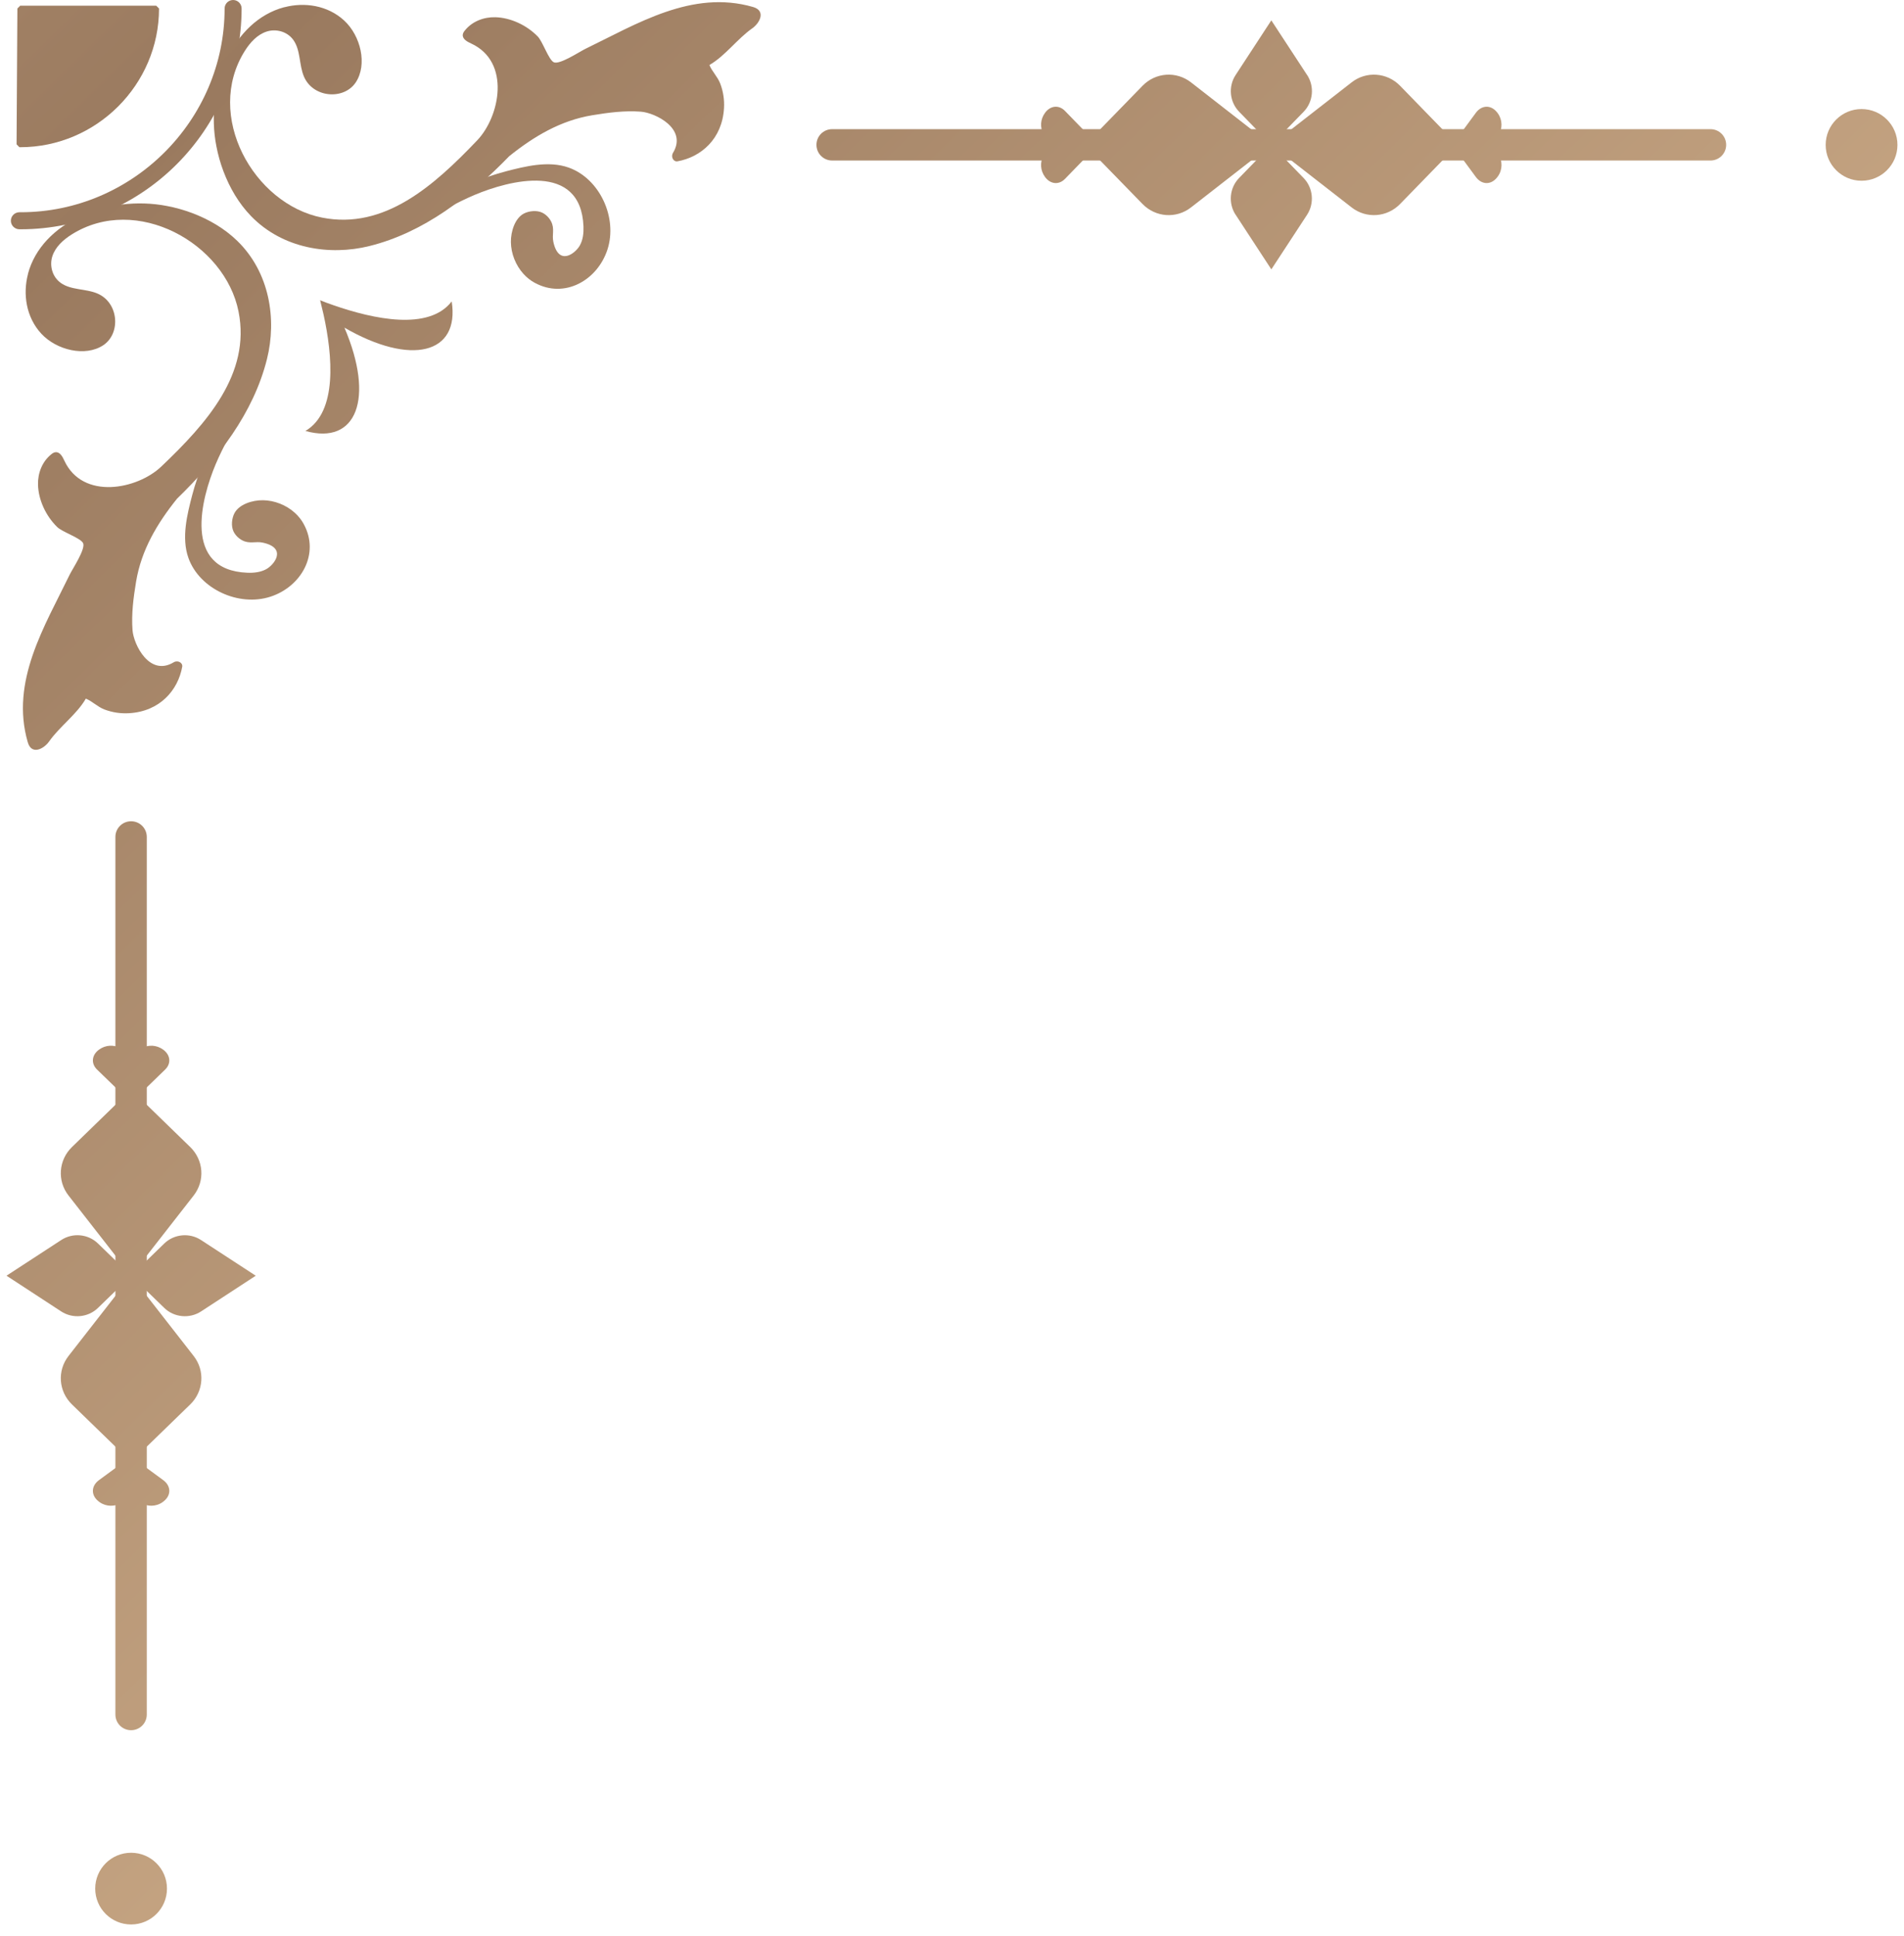 <svg width="122" height="124" viewBox="0 0 122 124" fill="none" xmlns="http://www.w3.org/2000/svg">
<path d="M19.466 33.572C19.322 33.304 19.126 33.056 18.89 32.844C18.341 32.348 17.592 32.048 16.847 32.04C16.166 32.032 15.321 32.3 15.021 32.872C14.852 33.196 14.796 33.692 14.964 34.044C15.081 34.28 15.281 34.484 15.529 34.612C15.998 34.856 16.378 34.656 16.835 34.756C18.417 35.096 17.58 36.176 17.051 36.46C16.695 36.652 16.27 36.7 15.85 36.684C11.66 36.516 12.91 31.892 13.819 29.735C14.748 27.535 16.266 25.515 16.879 23.191C17.195 21.983 17.119 20.338 16.102 19.358C15.99 19.494 15.878 19.626 15.766 19.762C15.701 19.918 15.633 20.07 15.561 20.226C15.822 21.05 15.77 22.043 15.701 22.727C15.525 24.471 14.716 26.063 13.955 27.615C13.302 28.943 12.689 30.275 12.317 31.707C11.996 32.94 11.612 34.44 12.073 35.736C12.778 37.716 15.285 38.884 17.336 38.216C19.306 37.572 20.496 35.476 19.471 33.584L19.466 33.572Z" fill="url(#paint0_linear_119_476)"/>
<path d="M13.555 29.416C13.603 29.304 13.655 29.196 13.703 29.088C13.651 29.196 13.603 29.308 13.555 29.416Z" fill="url(#paint1_linear_119_476)"/>
<path d="M1.795 17.546C1.458 18.818 1.663 20.306 2.644 21.37C3.625 22.431 5.468 22.871 6.613 22.114C7.759 21.355 7.611 19.378 6.237 18.798C5.48 18.478 4.551 18.594 3.89 18.118C3.329 17.714 3.161 16.978 3.361 16.394C3.557 15.81 4.05 15.358 4.599 15.014C8.74 12.414 14.416 15.574 15.285 19.958C16.078 23.951 13.234 27.123 10.33 29.887C8.796 31.348 5.3 32.044 4.122 29.503C4.01 29.259 3.846 28.943 3.565 28.963C3.461 28.971 3.373 29.027 3.293 29.091C2.7 29.563 2.416 30.308 2.436 31.047C2.46 32 2.924 33.036 3.669 33.76C3.998 34.08 5.167 34.46 5.324 34.788C5.5 35.152 4.643 36.444 4.474 36.788C2.872 40.097 0.645 43.633 1.779 47.541C2.023 48.386 2.808 47.969 3.145 47.493C3.834 46.517 4.903 45.773 5.5 44.749C5.9 44.905 6.249 45.273 6.689 45.441C7.194 45.633 7.739 45.713 8.264 45.681C10.254 45.569 11.408 44.197 11.676 42.705C11.72 42.449 11.392 42.265 11.135 42.417C9.573 43.361 8.56 41.273 8.492 40.365C8.412 39.316 8.552 38.272 8.72 37.252C9.057 35.224 10.074 33.52 11.344 31.94C13.967 29.399 16.246 26.451 17.107 22.995C17.744 20.442 17.28 17.434 15.189 15.414C14.388 14.638 13.386 14.05 12.313 13.646C11.788 13.45 11.248 13.297 10.699 13.194C6.906 12.457 2.668 14.234 1.791 17.542L1.795 17.546Z" fill="url(#paint2_linear_119_476)"/>
<path d="M34.27 18.118C34.002 17.974 33.754 17.778 33.541 17.542C33.045 16.994 32.744 16.246 32.736 15.502C32.728 14.822 32.997 13.977 33.569 13.677C33.894 13.509 34.391 13.453 34.743 13.621C34.979 13.737 35.184 13.937 35.312 14.185C35.556 14.653 35.356 15.034 35.456 15.49C35.797 17.07 36.878 16.234 37.162 15.706C37.355 15.35 37.403 14.925 37.387 14.505C37.218 10.321 32.588 11.569 30.429 12.477C28.222 13.405 26.204 14.921 23.877 15.534C22.667 15.85 21.021 15.774 20.039 14.758C20.175 14.646 20.308 14.534 20.444 14.421C20.6 14.357 20.752 14.29 20.909 14.217C21.734 14.477 22.727 14.425 23.412 14.357C25.158 14.181 26.752 13.373 28.306 12.613C29.636 11.961 30.97 11.349 32.404 10.977C33.638 10.657 35.14 10.273 36.437 10.733C38.42 11.437 39.59 13.941 38.921 15.99C38.276 17.958 36.177 19.146 34.282 18.122L34.27 18.118Z" fill="url(#paint3_linear_119_476)"/>
<path d="M30.109 12.213C29.997 12.261 29.888 12.313 29.78 12.361C29.888 12.309 30 12.261 30.109 12.213Z" fill="url(#paint4_linear_119_476)"/>
<path d="M18.221 0.464C19.494 0.128 20.984 0.332 22.05 1.312C23.115 2.292 23.552 4.132 22.795 5.277C22.034 6.421 20.055 6.273 19.474 4.901C19.154 4.144 19.27 3.216 18.794 2.556C18.389 1.996 17.652 1.828 17.067 2.028C16.482 2.224 16.03 2.716 15.685 3.264C13.082 7.401 16.246 13.069 20.636 13.938C24.633 14.73 27.81 11.889 30.577 8.989C32.039 7.457 32.736 3.964 30.193 2.788C29.948 2.676 29.632 2.512 29.652 2.232C29.66 2.128 29.716 2.04 29.78 1.96C30.253 1.368 30.998 1.084 31.739 1.104C32.692 1.128 33.73 1.592 34.455 2.336C34.775 2.664 35.156 3.832 35.484 3.988C35.848 4.164 37.142 3.308 37.487 3.14C40.799 1.54 44.34 -0.684 48.253 0.448C49.098 0.692 48.682 1.476 48.205 1.812C47.228 2.5 46.483 3.568 45.457 4.164C45.614 4.564 45.982 4.913 46.15 5.353C46.343 5.857 46.423 6.401 46.391 6.925C46.278 8.913 44.904 10.065 43.41 10.333C43.15 10.377 42.97 10.049 43.122 9.793C44.067 8.233 41.977 7.221 41.067 7.153C40.018 7.073 38.973 7.213 37.951 7.381C35.92 7.717 34.214 8.733 32.632 10.001C30.089 12.621 27.137 14.898 23.676 15.758C21.121 16.394 18.109 15.93 16.086 13.841C15.309 13.041 14.72 12.041 14.316 10.969C14.119 10.445 13.967 9.905 13.863 9.357C13.126 5.569 14.904 1.336 18.217 0.46L18.221 0.464Z" fill="url(#paint5_linear_119_476)"/>
<path d="M83.752 4.804L81.461 1.304L79.174 4.804C78.689 5.54 78.786 6.529 79.398 7.157L81.465 9.281L83.532 7.157C84.145 6.529 84.237 5.54 83.756 4.804L83.752 4.804Z" fill="url(#paint6_linear_119_476)"/>
<path d="M79.174 13.754L81.462 17.254L83.753 13.754C84.233 13.018 84.141 12.029 83.528 11.401L81.462 9.277L79.395 11.401C78.782 12.029 78.69 13.018 79.171 13.754L79.174 13.754Z" fill="url(#paint7_linear_119_476)"/>
<path d="M73.207 5.496L69.938 8.853L68.24 7.105C67.851 6.705 67.306 6.757 66.962 7.225C66.337 8.073 66.938 9.281 67.979 9.281C66.934 9.281 66.337 10.489 66.962 11.337C67.306 11.805 67.851 11.857 68.24 11.457L69.938 9.709L73.207 13.065C74.044 13.925 75.373 14.021 76.315 13.285L81.457 9.281L76.315 5.276C75.369 4.54 74.044 4.636 73.207 5.496Z" fill="url(#paint8_linear_119_476)"/>
<path d="M94.944 9.281C96.061 9.281 96.63 7.913 95.845 7.105C95.457 6.705 94.912 6.757 94.567 7.225L93.201 9.081L89.713 5.496C88.876 4.636 87.546 4.54 86.605 5.276L81.462 9.281L86.605 13.285C87.55 14.021 88.876 13.925 89.713 13.065L93.201 9.481L94.567 11.337C94.912 11.805 95.457 11.857 95.845 11.457C96.63 10.649 96.065 9.281 94.944 9.281Z" fill="url(#paint9_linear_119_476)"/>
<path d="M14.392 0.544C14.392 4.124 12.918 7.385 10.547 9.753C8.171 12.125 4.907 13.594 1.326 13.594L1.246 13.594C0.946 13.594 0.697 13.834 0.697 14.138C0.697 14.438 0.938 14.682 1.242 14.686L1.322 14.686C9.097 14.686 15.481 8.309 15.481 0.544C15.481 0.244 15.237 -2.13593e-08 14.937 -4.76214e-08C14.636 -7.38835e-08 14.392 0.244 14.392 0.544Z" fill="url(#paint10_linear_119_476)"/>
<path d="M10.006 0.364L1.294 0.364L1.114 0.544L1.062 9.245L1.242 9.429L1.294 9.429C6.177 9.429 10.19 5.421 10.19 0.544L10.01 0.364L10.006 0.364Z" fill="url(#paint11_linear_119_476)"/>
<path d="M121.58 9.281C121.58 10.549 120.55 11.577 119.28 11.577C118.011 11.577 116.981 10.549 116.981 9.281C116.981 8.013 118.011 6.985 119.28 6.985C120.55 6.985 121.58 8.013 121.58 9.281Z" fill="url(#paint12_linear_119_476)"/>
<path d="M19.571 27.603C21.642 26.379 21.309 22.766 20.728 20.13C20.656 19.814 20.584 19.51 20.512 19.23C20.776 19.338 21.069 19.45 21.369 19.55C23.921 20.438 27.477 21.21 28.943 19.306C29.468 22.674 26.336 23.454 22.07 20.986C24.009 25.515 22.855 28.527 19.571 27.603Z" fill="url(#paint13_linear_119_476)"/>
<path d="M12.882 83.998L16.387 81.71L12.882 79.425C12.145 78.941 11.155 79.037 10.527 79.645L8.4 81.71L10.527 83.774C11.155 84.386 12.145 84.478 12.882 83.998Z" fill="url(#paint14_linear_119_476)"/>
<path d="M3.922 79.425L0.417 81.709L3.922 83.998C4.659 84.478 5.648 84.386 6.277 83.773L8.404 81.709L6.277 79.645C5.648 79.033 4.659 78.941 3.922 79.425Z" fill="url(#paint15_linear_119_476)"/>
<path d="M12.189 73.468L8.829 70.204L10.579 68.508C10.98 68.12 10.928 67.576 10.459 67.232C9.61 66.608 8.4 67.208 8.4 68.248C8.4 67.204 7.191 66.608 6.341 67.232C5.873 67.576 5.821 68.12 6.221 68.508L7.972 70.204L4.611 73.468C3.75 74.305 3.654 75.633 4.391 76.573L8.4 81.709L12.409 76.573C13.146 75.629 13.05 74.305 12.189 73.468Z" fill="url(#paint16_linear_119_476)"/>
<path d="M8.4 95.179C8.4 96.295 9.77 96.863 10.579 96.079C10.98 95.691 10.928 95.147 10.459 94.803L8.6 93.438L12.189 89.954C13.05 89.118 13.146 87.79 12.409 86.85L8.4 81.713L4.391 86.85C3.654 87.794 3.75 89.118 4.611 89.954L8.2 93.438L6.341 94.803C5.873 95.147 5.821 95.691 6.221 96.079C7.03 96.863 8.4 96.299 8.4 95.179Z" fill="url(#paint17_linear_119_476)"/>
<path d="M8.4 123.262C7.13 123.262 6.101 122.234 6.101 120.965C6.101 119.697 7.13 118.669 8.4 118.669C9.669 118.669 10.699 119.697 10.699 120.965C10.699 122.234 9.669 123.262 8.4 123.262Z" fill="url(#paint18_linear_119_476)"/>
<path d="M109.6 8.273L53.32 8.273C52.763 8.273 52.315 8.721 52.315 9.277C52.315 9.833 52.763 10.281 53.32 10.281L109.6 10.281C110.156 10.281 110.605 9.833 110.605 9.277C110.605 8.721 110.156 8.273 109.6 8.273Z" fill="url(#paint19_linear_119_476)"/>
<path d="M8.4 52.602C7.843 52.602 7.394 53.05 7.394 53.606L7.394 109.816C7.394 110.372 7.843 110.82 8.4 110.82C8.956 110.82 9.405 110.372 9.405 109.816L9.405 53.606C9.405 53.05 8.956 52.602 8.4 52.602Z" fill="url(#paint20_linear_119_476)"/>
<defs>
<linearGradient id="paint0_linear_119_476" x1="426.624" y1="448.514" x2="-161.058" y2="-152.332" gradientUnits="userSpaceOnUse">
<stop stop-color="#EEDEBC"/>
<stop offset="0.06" stop-color="#DDC5A3"/>
<stop offset="0.14" stop-color="#C9A885"/>
<stop offset="0.26" stop-color="#9A7A5F"/>
<stop offset="0.36" stop-color="#C9A885"/>
<stop offset="0.49" stop-color="#EEDEBC"/>
<stop offset="0.54" stop-color="#DDC5A3"/>
<stop offset="0.61" stop-color="#C9A885"/>
<stop offset="0.72" stop-color="#9A7A5F"/>
<stop offset="0.84" stop-color="#C9A885"/>
<stop offset="1" stop-color="#EEDEBC"/>
</linearGradient>
<linearGradient id="paint1_linear_119_476" x1="425.698" y1="449.526" x2="-162.061" y2="-151.389" gradientUnits="userSpaceOnUse">
<stop stop-color="#EEDEBC"/>
<stop offset="0.06" stop-color="#DDC5A3"/>
<stop offset="0.14" stop-color="#C9A885"/>
<stop offset="0.26" stop-color="#9A7A5F"/>
<stop offset="0.36" stop-color="#C9A885"/>
<stop offset="0.49" stop-color="#EEDEBC"/>
<stop offset="0.54" stop-color="#DDC5A3"/>
<stop offset="0.61" stop-color="#C9A885"/>
<stop offset="0.72" stop-color="#9A7A5F"/>
<stop offset="0.84" stop-color="#C9A885"/>
<stop offset="1" stop-color="#EEDEBC"/>
</linearGradient>
<linearGradient id="paint2_linear_119_476" x1="421.875" y1="453.163" x2="-165.808" y2="-147.684" gradientUnits="userSpaceOnUse">
<stop stop-color="#EEDEBC"/>
<stop offset="0.06" stop-color="#DDC5A3"/>
<stop offset="0.14" stop-color="#C9A885"/>
<stop offset="0.26" stop-color="#9A7A5F"/>
<stop offset="0.36" stop-color="#C9A885"/>
<stop offset="0.49" stop-color="#EEDEBC"/>
<stop offset="0.54" stop-color="#DDC5A3"/>
<stop offset="0.61" stop-color="#C9A885"/>
<stop offset="0.72" stop-color="#9A7A5F"/>
<stop offset="0.84" stop-color="#C9A885"/>
<stop offset="1" stop-color="#EEDEBC"/>
</linearGradient>
<linearGradient id="paint3_linear_119_476" x1="441.493" y1="433.972" x2="-146.186" y2="-166.874" gradientUnits="userSpaceOnUse">
<stop stop-color="#EEDEBC"/>
<stop offset="0.06" stop-color="#DDC5A3"/>
<stop offset="0.14" stop-color="#C9A885"/>
<stop offset="0.26" stop-color="#9A7A5F"/>
<stop offset="0.36" stop-color="#C9A885"/>
<stop offset="0.49" stop-color="#EEDEBC"/>
<stop offset="0.54" stop-color="#DDC5A3"/>
<stop offset="0.61" stop-color="#C9A885"/>
<stop offset="0.72" stop-color="#9A7A5F"/>
<stop offset="0.84" stop-color="#C9A885"/>
<stop offset="1" stop-color="#EEDEBC"/>
</linearGradient>
<linearGradient id="paint4_linear_119_476" x1="442.403" y1="432.975" x2="-145.212" y2="-167.781" gradientUnits="userSpaceOnUse">
<stop stop-color="#EEDEBC"/>
<stop offset="0.06" stop-color="#DDC5A3"/>
<stop offset="0.14" stop-color="#C9A885"/>
<stop offset="0.26" stop-color="#9A7A5F"/>
<stop offset="0.36" stop-color="#C9A885"/>
<stop offset="0.49" stop-color="#EEDEBC"/>
<stop offset="0.54" stop-color="#DDC5A3"/>
<stop offset="0.61" stop-color="#C9A885"/>
<stop offset="0.72" stop-color="#9A7A5F"/>
<stop offset="0.84" stop-color="#C9A885"/>
<stop offset="1" stop-color="#EEDEBC"/>
</linearGradient>
<linearGradient id="paint5_linear_119_476" x1="446.219" y1="429.352" x2="-141.463" y2="-171.499" gradientUnits="userSpaceOnUse">
<stop stop-color="#EEDEBC"/>
<stop offset="0.06" stop-color="#DDC5A3"/>
<stop offset="0.14" stop-color="#C9A885"/>
<stop offset="0.26" stop-color="#9A7A5F"/>
<stop offset="0.36" stop-color="#C9A885"/>
<stop offset="0.49" stop-color="#EEDEBC"/>
<stop offset="0.54" stop-color="#DDC5A3"/>
<stop offset="0.61" stop-color="#C9A885"/>
<stop offset="0.72" stop-color="#9A7A5F"/>
<stop offset="0.84" stop-color="#C9A885"/>
<stop offset="1" stop-color="#EEDEBC"/>
</linearGradient>
<linearGradient id="paint6_linear_119_476" x1="472.27" y1="403.873" x2="-115.412" y2="-196.974" gradientUnits="userSpaceOnUse">
<stop stop-color="#EEDEBC"/>
<stop offset="0.06" stop-color="#DDC5A3"/>
<stop offset="0.14" stop-color="#C9A885"/>
<stop offset="0.26" stop-color="#9A7A5F"/>
<stop offset="0.36" stop-color="#C9A885"/>
<stop offset="0.49" stop-color="#EEDEBC"/>
<stop offset="0.54" stop-color="#DDC5A3"/>
<stop offset="0.61" stop-color="#C9A885"/>
<stop offset="0.72" stop-color="#9A7A5F"/>
<stop offset="0.84" stop-color="#C9A885"/>
<stop offset="1" stop-color="#EEDEBC"/>
</linearGradient>
<linearGradient id="paint7_linear_119_476" x1="468.277" y1="407.778" x2="-119.401" y2="-193.073" gradientUnits="userSpaceOnUse">
<stop stop-color="#EEDEBC"/>
<stop offset="0.06" stop-color="#DDC5A3"/>
<stop offset="0.14" stop-color="#C9A885"/>
<stop offset="0.26" stop-color="#9A7A5F"/>
<stop offset="0.36" stop-color="#C9A885"/>
<stop offset="0.49" stop-color="#EEDEBC"/>
<stop offset="0.54" stop-color="#DDC5A3"/>
<stop offset="0.61" stop-color="#C9A885"/>
<stop offset="0.72" stop-color="#9A7A5F"/>
<stop offset="0.84" stop-color="#C9A885"/>
<stop offset="1" stop-color="#EEDEBC"/>
</linearGradient>
<linearGradient id="paint8_linear_119_476" x1="466.054" y1="409.95" x2="-121.624" y2="-190.897" gradientUnits="userSpaceOnUse">
<stop stop-color="#EEDEBC"/>
<stop offset="0.06" stop-color="#DDC5A3"/>
<stop offset="0.14" stop-color="#C9A885"/>
<stop offset="0.26" stop-color="#9A7A5F"/>
<stop offset="0.36" stop-color="#C9A885"/>
<stop offset="0.49" stop-color="#EEDEBC"/>
<stop offset="0.54" stop-color="#DDC5A3"/>
<stop offset="0.61" stop-color="#C9A885"/>
<stop offset="0.72" stop-color="#9A7A5F"/>
<stop offset="0.84" stop-color="#C9A885"/>
<stop offset="1" stop-color="#EEDEBC"/>
</linearGradient>
<linearGradient id="paint9_linear_119_476" x1="474.489" y1="401.701" x2="-113.193" y2="-199.146" gradientUnits="userSpaceOnUse">
<stop stop-color="#EEDEBC"/>
<stop offset="0.06" stop-color="#DDC5A3"/>
<stop offset="0.14" stop-color="#C9A885"/>
<stop offset="0.26" stop-color="#9A7A5F"/>
<stop offset="0.36" stop-color="#C9A885"/>
<stop offset="0.49" stop-color="#EEDEBC"/>
<stop offset="0.54" stop-color="#DDC5A3"/>
<stop offset="0.61" stop-color="#C9A885"/>
<stop offset="0.72" stop-color="#9A7A5F"/>
<stop offset="0.84" stop-color="#C9A885"/>
<stop offset="1" stop-color="#EEDEBC"/>
</linearGradient>
<linearGradient id="paint10_linear_119_476" x1="433.787" y1="441.513" x2="-153.891" y2="-159.338" gradientUnits="userSpaceOnUse">
<stop stop-color="#EEDEBC"/>
<stop offset="0.06" stop-color="#DDC5A3"/>
<stop offset="0.14" stop-color="#C9A885"/>
<stop offset="0.26" stop-color="#9A7A5F"/>
<stop offset="0.36" stop-color="#C9A885"/>
<stop offset="0.49" stop-color="#EEDEBC"/>
<stop offset="0.54" stop-color="#DDC5A3"/>
<stop offset="0.61" stop-color="#C9A885"/>
<stop offset="0.72" stop-color="#9A7A5F"/>
<stop offset="0.84" stop-color="#C9A885"/>
<stop offset="1" stop-color="#EEDEBC"/>
</linearGradient>
<linearGradient id="paint11_linear_119_476" x1="433.754" y1="441.545" x2="-153.923" y2="-159.305" gradientUnits="userSpaceOnUse">
<stop stop-color="#EEDEBC"/>
<stop offset="0.06" stop-color="#DDC5A3"/>
<stop offset="0.14" stop-color="#C9A885"/>
<stop offset="0.26" stop-color="#9A7A5F"/>
<stop offset="0.36" stop-color="#C9A885"/>
<stop offset="0.49" stop-color="#EEDEBC"/>
<stop offset="0.54" stop-color="#DDC5A3"/>
<stop offset="0.61" stop-color="#C9A885"/>
<stop offset="0.72" stop-color="#9A7A5F"/>
<stop offset="0.84" stop-color="#C9A885"/>
<stop offset="1" stop-color="#EEDEBC"/>
</linearGradient>
<linearGradient id="paint12_linear_119_476" x1="489.579" y1="386.944" x2="-98.1" y2="-213.905" gradientUnits="userSpaceOnUse">
<stop stop-color="#EEDEBC"/>
<stop offset="0.06" stop-color="#DDC5A3"/>
<stop offset="0.14" stop-color="#C9A885"/>
<stop offset="0.26" stop-color="#9A7A5F"/>
<stop offset="0.36" stop-color="#C9A885"/>
<stop offset="0.49" stop-color="#EEDEBC"/>
<stop offset="0.54" stop-color="#DDC5A3"/>
<stop offset="0.61" stop-color="#C9A885"/>
<stop offset="0.72" stop-color="#9A7A5F"/>
<stop offset="0.84" stop-color="#C9A885"/>
<stop offset="1" stop-color="#EEDEBC"/>
</linearGradient>
<linearGradient id="paint13_linear_119_476" x1="433.979" y1="441.322" x2="-153.699" y2="-159.525" gradientUnits="userSpaceOnUse">
<stop stop-color="#EEDEBC"/>
<stop offset="0.06" stop-color="#DDC5A3"/>
<stop offset="0.14" stop-color="#C9A885"/>
<stop offset="0.26" stop-color="#9A7A5F"/>
<stop offset="0.36" stop-color="#C9A885"/>
<stop offset="0.49" stop-color="#EEDEBC"/>
<stop offset="0.54" stop-color="#DDC5A3"/>
<stop offset="0.61" stop-color="#C9A885"/>
<stop offset="0.72" stop-color="#9A7A5F"/>
<stop offset="0.84" stop-color="#C9A885"/>
<stop offset="1" stop-color="#EEDEBC"/>
</linearGradient>
<linearGradient id="paint14_linear_119_476" x1="398.764" y1="475.766" x2="-188.914" y2="-125.081" gradientUnits="userSpaceOnUse">
<stop stop-color="#EEDEBC"/>
<stop offset="0.06" stop-color="#DDC5A3"/>
<stop offset="0.14" stop-color="#C9A885"/>
<stop offset="0.26" stop-color="#9A7A5F"/>
<stop offset="0.36" stop-color="#C9A885"/>
<stop offset="0.49" stop-color="#EEDEBC"/>
<stop offset="0.54" stop-color="#DDC5A3"/>
<stop offset="0.61" stop-color="#C9A885"/>
<stop offset="0.72" stop-color="#9A7A5F"/>
<stop offset="0.84" stop-color="#C9A885"/>
<stop offset="1" stop-color="#EEDEBC"/>
</linearGradient>
<linearGradient id="paint15_linear_119_476" x1="394.685" y1="479.754" x2="-192.993" y2="-121.091" gradientUnits="userSpaceOnUse">
<stop stop-color="#EEDEBC"/>
<stop offset="0.06" stop-color="#DDC5A3"/>
<stop offset="0.14" stop-color="#C9A885"/>
<stop offset="0.26" stop-color="#9A7A5F"/>
<stop offset="0.36" stop-color="#C9A885"/>
<stop offset="0.49" stop-color="#EEDEBC"/>
<stop offset="0.54" stop-color="#DDC5A3"/>
<stop offset="0.61" stop-color="#C9A885"/>
<stop offset="0.72" stop-color="#9A7A5F"/>
<stop offset="0.84" stop-color="#C9A885"/>
<stop offset="1" stop-color="#EEDEBC"/>
</linearGradient>
<linearGradient id="paint16_linear_119_476" x1="400.878" y1="473.697" x2="-186.8" y2="-127.148" gradientUnits="userSpaceOnUse">
<stop stop-color="#EEDEBC"/>
<stop offset="0.06" stop-color="#DDC5A3"/>
<stop offset="0.14" stop-color="#C9A885"/>
<stop offset="0.26" stop-color="#9A7A5F"/>
<stop offset="0.36" stop-color="#C9A885"/>
<stop offset="0.49" stop-color="#EEDEBC"/>
<stop offset="0.54" stop-color="#DDC5A3"/>
<stop offset="0.61" stop-color="#C9A885"/>
<stop offset="0.72" stop-color="#9A7A5F"/>
<stop offset="0.84" stop-color="#C9A885"/>
<stop offset="1" stop-color="#EEDEBC"/>
</linearGradient>
<linearGradient id="paint17_linear_119_476" x1="392.575" y1="481.818" x2="-195.107" y2="-119.028" gradientUnits="userSpaceOnUse">
<stop stop-color="#EEDEBC"/>
<stop offset="0.06" stop-color="#DDC5A3"/>
<stop offset="0.14" stop-color="#C9A885"/>
<stop offset="0.26" stop-color="#9A7A5F"/>
<stop offset="0.36" stop-color="#C9A885"/>
<stop offset="0.49" stop-color="#EEDEBC"/>
<stop offset="0.54" stop-color="#DDC5A3"/>
<stop offset="0.61" stop-color="#C9A885"/>
<stop offset="0.72" stop-color="#9A7A5F"/>
<stop offset="0.84" stop-color="#C9A885"/>
<stop offset="1" stop-color="#EEDEBC"/>
</linearGradient>
<linearGradient id="paint18_linear_119_476" x1="377.08" y1="496.975" x2="-210.597" y2="-103.874" gradientUnits="userSpaceOnUse">
<stop stop-color="#EEDEBC"/>
<stop offset="0.06" stop-color="#DDC5A3"/>
<stop offset="0.14" stop-color="#C9A885"/>
<stop offset="0.26" stop-color="#9A7A5F"/>
<stop offset="0.36" stop-color="#C9A885"/>
<stop offset="0.49" stop-color="#EEDEBC"/>
<stop offset="0.54" stop-color="#DDC5A3"/>
<stop offset="0.61" stop-color="#C9A885"/>
<stop offset="0.72" stop-color="#9A7A5F"/>
<stop offset="0.84" stop-color="#C9A885"/>
<stop offset="1" stop-color="#EEDEBC"/>
</linearGradient>
<linearGradient id="paint19_linear_119_476" x1="470.276" y1="405.825" x2="-117.405" y2="-195.022" gradientUnits="userSpaceOnUse">
<stop stop-color="#EEDEBC"/>
<stop offset="0.06" stop-color="#DDC5A3"/>
<stop offset="0.14" stop-color="#C9A885"/>
<stop offset="0.26" stop-color="#9A7A5F"/>
<stop offset="0.36" stop-color="#C9A885"/>
<stop offset="0.49" stop-color="#EEDEBC"/>
<stop offset="0.54" stop-color="#DDC5A3"/>
<stop offset="0.61" stop-color="#C9A885"/>
<stop offset="0.72" stop-color="#9A7A5F"/>
<stop offset="0.84" stop-color="#C9A885"/>
<stop offset="1" stop-color="#EEDEBC"/>
</linearGradient>
<linearGradient id="paint20_linear_119_476" x1="396.721" y1="477.757" x2="-190.961" y2="-123.084" gradientUnits="userSpaceOnUse">
<stop stop-color="#EEDEBC"/>
<stop offset="0.06" stop-color="#DDC5A3"/>
<stop offset="0.14" stop-color="#C9A885"/>
<stop offset="0.26" stop-color="#9A7A5F"/>
<stop offset="0.36" stop-color="#C9A885"/>
<stop offset="0.49" stop-color="#EEDEBC"/>
<stop offset="0.54" stop-color="#DDC5A3"/>
<stop offset="0.61" stop-color="#C9A885"/>
<stop offset="0.72" stop-color="#9A7A5F"/>
<stop offset="0.84" stop-color="#C9A885"/>
<stop offset="1" stop-color="#EEDEBC"/>
</linearGradient>
</defs>
</svg>

